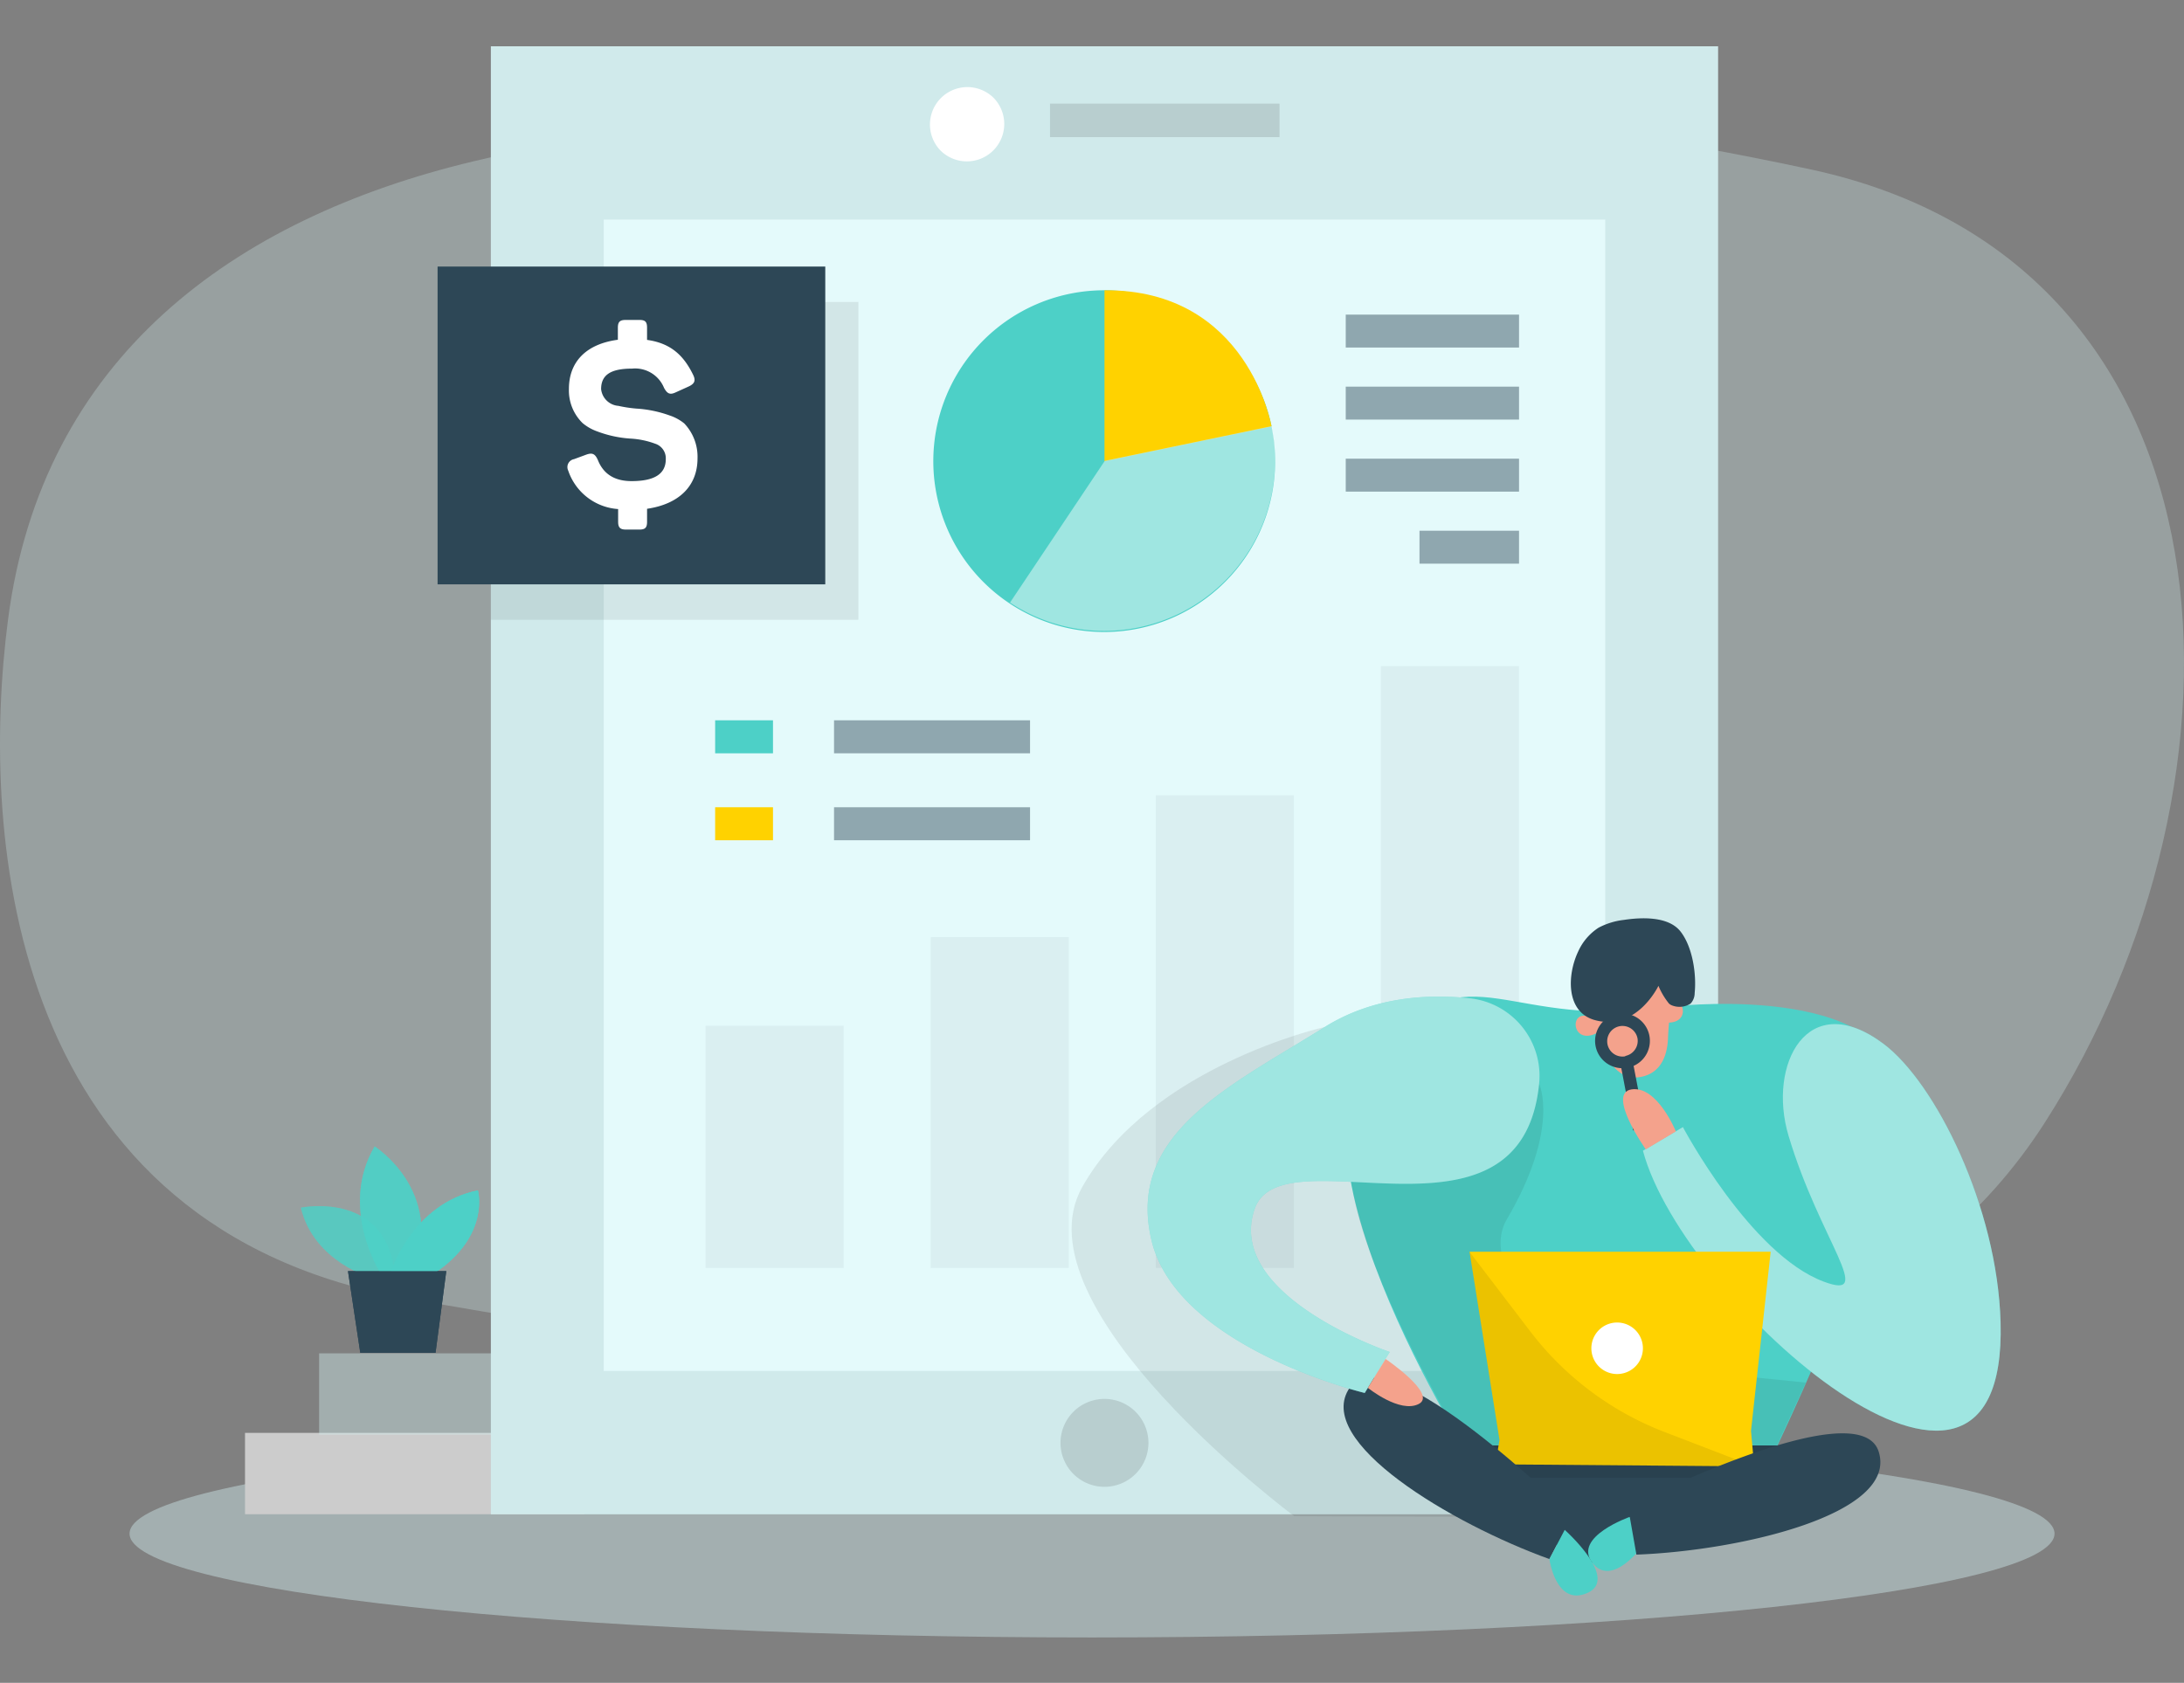 <svg xmlns="http://www.w3.org/2000/svg" fill="none" viewBox="0 0 519 400"><rect x="0" y="0" width="519" height="400" fill="#808080" stroke="none"/><path opacity=".3" d="M112.453 38.36C55.365 52.003 9.958 85.193 1.901 147.317c-6.791 52.328.21 145.027 95.703 161.5 185.818 32.069 331.039 47.291 388.272-41.899 52.541-81.846 48.542-204.208-55.544-226.644-73.609-15.871-195.548-31.159-317.879-1.916Z" fill="#D0EAEB"></path><path opacity=".45" d="M259.508 389.218c126.322 0 228.724-11.049 228.724-24.678 0-13.629-102.402-24.678-228.724-24.678-126.319 0-228.723 11.049-228.723 24.678 0 13.629 102.404 24.678 228.723 24.678Z" fill="#D0EAEB"></path><path opacity=".58" d="M88.621 303.862s-14.02-3.768-17.124-16.798c0 0 21.69-4.484 22.403 17.872l-5.279-1.074Z" fill="#4DD0C7"></path><path opacity=".73" d="M90.329 302.449s-9.845-15.435-1.3-29.941c0 0 16.556 10.414 9.308 29.941H90.33Z" fill="#4DD0C7"></path><path d="M92.86 302.45s5.102-16.359 20.714-19.497c0 0 2.973 10.593-10.04 19.497H92.86Z" fill="#4DD0C7"></path><path d="m82.693 302.141 2.922 19.413h17.887l2.551-19.413H82.69h.003Z" fill="#2D4756"></path><path opacity=".58" d="M88.621 303.862s-14.02-3.768-17.124-16.798c0 0 21.69-4.484 22.403 17.872l-5.279-1.074Z" fill="#4DD0C7"></path><path opacity=".73" d="M90.329 302.449s-9.845-15.435-1.3-29.941c0 0 16.556 10.414 9.308 29.941H90.33Z" fill="#4DD0C7"></path><path d="M92.86 302.45s5.102-16.359 20.714-19.497c0 0 2.973 10.593-10.04 19.497H92.86Z" fill="#4DD0C7"></path><path d="m82.693 302.141 2.922 19.413h17.887l2.551-19.413H82.69h.003Z" fill="#2D4756"></path><path d="M58.225 359.926h80.645v-19.333H58.223v19.333h.002Z" fill="#CCCCCC"></path><path opacity=".43" d="M75.835 341.017h80.645v-19.333H75.835v19.333Z" fill="#D0EAEB"></path><path d="M408.287 11H116.646v348.942h291.641V11Z" fill="#D0EAEB"></path><path opacity=".12" d="M304.07 24.631h-54.552v7.96h54.552v-7.96Z" fill="black"></path><path d="M229.762 38.36a8.89 8.89 0 0 0 6.285-15.173 8.89 8.89 0 0 0-12.57 12.57 8.89 8.89 0 0 0 6.285 2.602Z" fill="white"></path><path d="M381.466 52.198H143.468v273.677h237.998V52.198Z" fill="#E4FAFB"></path><g opacity=".12"><path opacity=".5" d="M200.487 243.818h-32.816v57.557h32.816v-57.557Zm53.496-21.056h-32.816v78.613h32.816v-78.613Zm53.499-33.724h-32.817v112.34h32.817v-112.34Zm53.48-30.689h-32.816v143.026h32.816V158.349Z" fill="#2D4756"></path></g><path opacity=".12" d="M262.467 353.413a10.451 10.451 0 0 0 10.445-10.451 10.442 10.442 0 0 0-3.062-7.386 10.434 10.434 0 0 0-7.389-3.058 10.447 10.447 0 1 0 .006 20.895Z" fill="black"></path><path opacity=".08" d="M314.745 244.127s-41.312 9.259-57.542 37.983c-16.231 28.721 50.362 78.286 50.362 78.286l46.056.163 10.624-48.137-24.012-34.244-25.488-34.051Z" fill="black"></path><path d="M398.995 239.09s53.968-5.72 51.986 22.841c-1.98 28.561-32.295 89.351-32.295 89.351h-66.349s-50.361-77.167-25.831-101.989c24.531-24.823 30.056-3.526 72.489-10.203Z" fill="#4DD0C7"></path><path d="m418.734 360.559-40.353 10.887-35.79-18.181-5.442-9.682h93.493l-11.908 16.976Z" fill="#2D4756"></path><path d="M425.02 269.957c-5.053-16.911 4.499-35.383 22.566-21.85 12.378 9.275 27.081 38.842 27.829 66.217 1.754 62.903-75.414-4.777-84.997-40.809l9.503-5.605s15.985 30.185 33.434 36.716c12.573 4.744-.862-9.666-8.335-34.669Z" fill="#4DD0C7"></path><path opacity=".46" d="M425.02 269.957c-5.053-16.911 4.499-35.383 22.566-21.85 12.378 9.275 27.081 38.842 27.829 66.217 1.754 62.903-75.414-4.777-84.997-40.809l9.503-5.605s15.985 30.185 33.434 36.716c12.573 4.744-.862-9.666-8.335-34.669Z" fill="white"></path><path d="M397.097 239.448a64.27 64.27 0 0 0-.716 7.261c-.115 3.348-1.186 8.301-6.498 9.277-8.123 1.51-10.3-11.371-10.3-11.371s-5.117-12.054 3.688-13.697c7.977-1.461 15.45-2.532 13.826 8.53Z" fill="#F4A28C"></path><path opacity=".08" d="M365.755 257.579s5.053 10.59-7.699 32.295c-7.295 12.427 15.173 33.159 15.173 33.159l55.917 5.602-10.43 22.631h-66.38s-29.129-47.371-31.371-71.756c-2.242-24.386 44.79-21.931 44.79-21.931Z" fill="black"></path><path d="M380.152 245.168s-.473-3.916-3.882-3.737c-3.413.176-2.064 7.406 3.882 3.737Zm14.981-2.177s-1.186-3.753 1.98-5.006c3.168-1.251 4.972 5.979-1.98 5.006Z" fill="#F4A28C"></path><path d="m416.101 340.139 4.679-42.612h-71.562l7.131 44.79-1.023 5.75 61.538.488-.763-8.416Z" fill="#FFD200"></path><path d="M387.299 360.56s-13.582 4.743-8.919 10.883c4.661 6.142 12.038-4.061 12.038-4.061l-3.119-6.822Z" fill="#4DD0C7"></path><path opacity=".08" d="m349.218 297.576 14.265 18.682a73.22 73.22 0 0 0 32.279 24.206l21.118 8.122-56.745-.454h-4.793l1.022-5.75-7.146-44.806Z" fill="black"></path><path d="M397.276 238.961a4.878 4.878 0 0 0 2.282.343 4.875 4.875 0 0 0 2.184-.748c.633-.685.98-1.586.975-2.52.454-4.5-.488-10.948-3.363-14.62-2.875-3.672-9.326-3.379-13.419-2.761a16.99 16.99 0 0 0-6.043 1.85 13.128 13.128 0 0 0-4.874 5.704c-2.6 5.491-2.974 14.296 3.916 16.244 9.991 2.811 15.173-8.122 15.173-8.122a17.326 17.326 0 0 0 2.517 4.225c.194.169.414.306.652.405Zm-10.401 119.227s54.894-28.024 59.573-13.126c4.679 14.896-33.156 23.571-57.575 24.466l-1.998-11.34Z" fill="#2D4756"></path><path d="M384.292 326.606a6.122 6.122 0 0 0 5.658-8.468 6.142 6.142 0 0 0-1.327-1.987 6.142 6.142 0 0 0-4.331-1.793 6.124 6.124 0 1 0 0 12.248Z" fill="white"></path><path d="M373.537 360.38s-43.767-43.375-52.751-30.589c-8.984 12.785 24.37 32.492 47.405 40.793l5.346-10.204Z" fill="#2D4756"></path><path d="M371.834 363.644s12.996 11.553 5.457 14.963c-7.536 3.413-9.095-8.024-9.095-8.024l3.638-6.939Zm-6.078-106.068a18.55 18.55 0 0 0-16.488-20.29c-9.895-1.056-22.906-.405-34.475 6.84-22.434 14.068-47.257 25.294-41.133 50.785 6.124 25.488 50.654 36.195 50.654 36.195l5.93-9.747s-39.249-13.258-32.103-33.987c6.436-18.635 63.391 12.591 67.615-29.796Z" fill="#4DD0C7"></path><path opacity=".46" d="M365.756 257.576a18.55 18.55 0 0 0-16.488-20.29c-9.895-1.056-22.906-.405-34.475 6.84-22.434 14.068-47.257 25.294-41.133 50.785 6.124 25.488 50.654 36.195 50.654 36.195l5.93-9.747s-39.249-13.258-32.103-33.987c6.436-18.635 63.391 12.591 67.615-29.796Z" fill="white"></path><path d="M329.271 323.03s12.378 8.385 7.878 10.692c-4.5 2.307-12.087-3.836-12.087-3.836l4.209-6.856Z" fill="#F4A28C"></path><path d="M391.961 246.206a6.484 6.484 0 0 0-4.692-5.066 6.504 6.504 0 0 0-7.987 7.983 6.493 6.493 0 0 0 6.002 4.782l2.826 14.802 2.924-.553-2.825-14.799a6.506 6.506 0 0 0 3.752-7.149Zm-5.719 4.873a3.633 3.633 0 0 1-4.313-3.602 3.635 3.635 0 0 1 7.206-.654 3.643 3.643 0 0 1-.61 2.676 3.652 3.652 0 0 1-2.299 1.5l.016.08Z" fill="#2D4756"></path><path d="M398.248 268.932s-4.435-10.883-10.512-9.99c-6.075.895 3.363 14.264 3.363 14.264l7.149-4.274Z" fill="#F4A28C"></path><path opacity=".46" d="M244.776 171.215h-46.578v7.847h46.58v-7.847h-.002Zm0 20.667h-46.578v7.844h46.58v-7.844h-.002Z" fill="#2D4756"></path><path d="M183.69 171.215h-13.743v7.847h13.743v-7.847Z" fill="#4DD0C7"></path><path d="M183.69 191.882h-13.743v7.845h13.743v-7.845Z" fill="#FFD200"></path><path d="M303.018 109.532a40.623 40.623 0 0 1-23.576 36.941 40.62 40.62 0 0 1-43.414-5.975 40.61 40.61 0 0 1-14.089-34.366 40.606 40.606 0 0 1 38.019-37.06 40.614 40.614 0 0 1 42.198 32.221c.21 1.105.39 2.211.553 3.251.202 1.653.306 3.319.309 4.985v.003Z" fill="#4DD0C7"></path><path d="M262.468 68.998v40.612l39.703-8.252s-5.54-32.62-39.703-32.36Z" fill="#FFD200"></path><path opacity=".46" d="M303.016 109.53a40.621 40.621 0 0 1-5.819 20.771 40.623 40.623 0 0 1-36.673 19.622 40.616 40.616 0 0 1-20.509-6.684l22.532-33.709 39.688-8.252c.213 1.105.389 2.211.553 3.249.176 1.66.251 3.332.228 5.003Z" fill="white"></path><path opacity=".08" d="M203.983 71.777h-87.337v75.541h87.337v-75.54Z" fill="black"></path><path d="M196.12 63.36h-92.133v75.542h92.128v-75.54l.005-.003Z" fill="#2D4756"></path><path d="M151.979 76.049c1.365 0 1.785.47 1.785 1.834v2.91c5.46.765 8.595 3.495 10.918 8.238.716 1.428.423 2.209-1.186 2.907l-2.907 1.318c-1.365.649-2.016.356-2.795-1.074a7.422 7.422 0 0 0-7.587-4.565c-5.053 0-7.36 1.48-7.36 4.873a4.47 4.47 0 0 0 4.095 3.981c1.409.312 2.836.53 4.271.649a28.32 28.32 0 0 1 7.897 1.627 10.967 10.967 0 0 1 3.493 1.9 11.487 11.487 0 0 1 3.153 8.317c0 6.497-4.339 10.852-11.989 11.973v3.088c0 1.365-.423 1.85-1.791 1.85h-3.246c-1.365 0-1.837-.485-1.837-1.85v-3.023a13.486 13.486 0 0 1-11.859-9.129 1.914 1.914 0 0 1 1.365-2.73l2.906-1.072c1.479-.537 2.128-.179 2.779 1.297 1.324 3.327 3.991 4.991 8.008 4.991 5.46 0 8.123-1.724 8.123-5.216a3.64 3.64 0 0 0-2.548-3.685 19.951 19.951 0 0 0-5.818-1.204 27.25 27.25 0 0 1-7.959-1.723 11.21 11.21 0 0 1-3.444-1.965 10.833 10.833 0 0 1-3.249-8.122c0-6.402 4.046-10.676 11.631-11.683v-2.875c0-1.365.472-1.835 1.837-1.835h3.314v-.002Z" fill="white"></path><path opacity=".46" d="M360.98 74.782h-41.182v7.827h41.182v-7.83.003Zm0 17.122h-41.182v7.832h41.182v-7.832Zm0 17.122h-41.182v7.831h41.182v-7.831Zm-.002 17.127h-23.654v7.829h23.654v-7.832.003Z" fill="#2D4756"></path></svg>